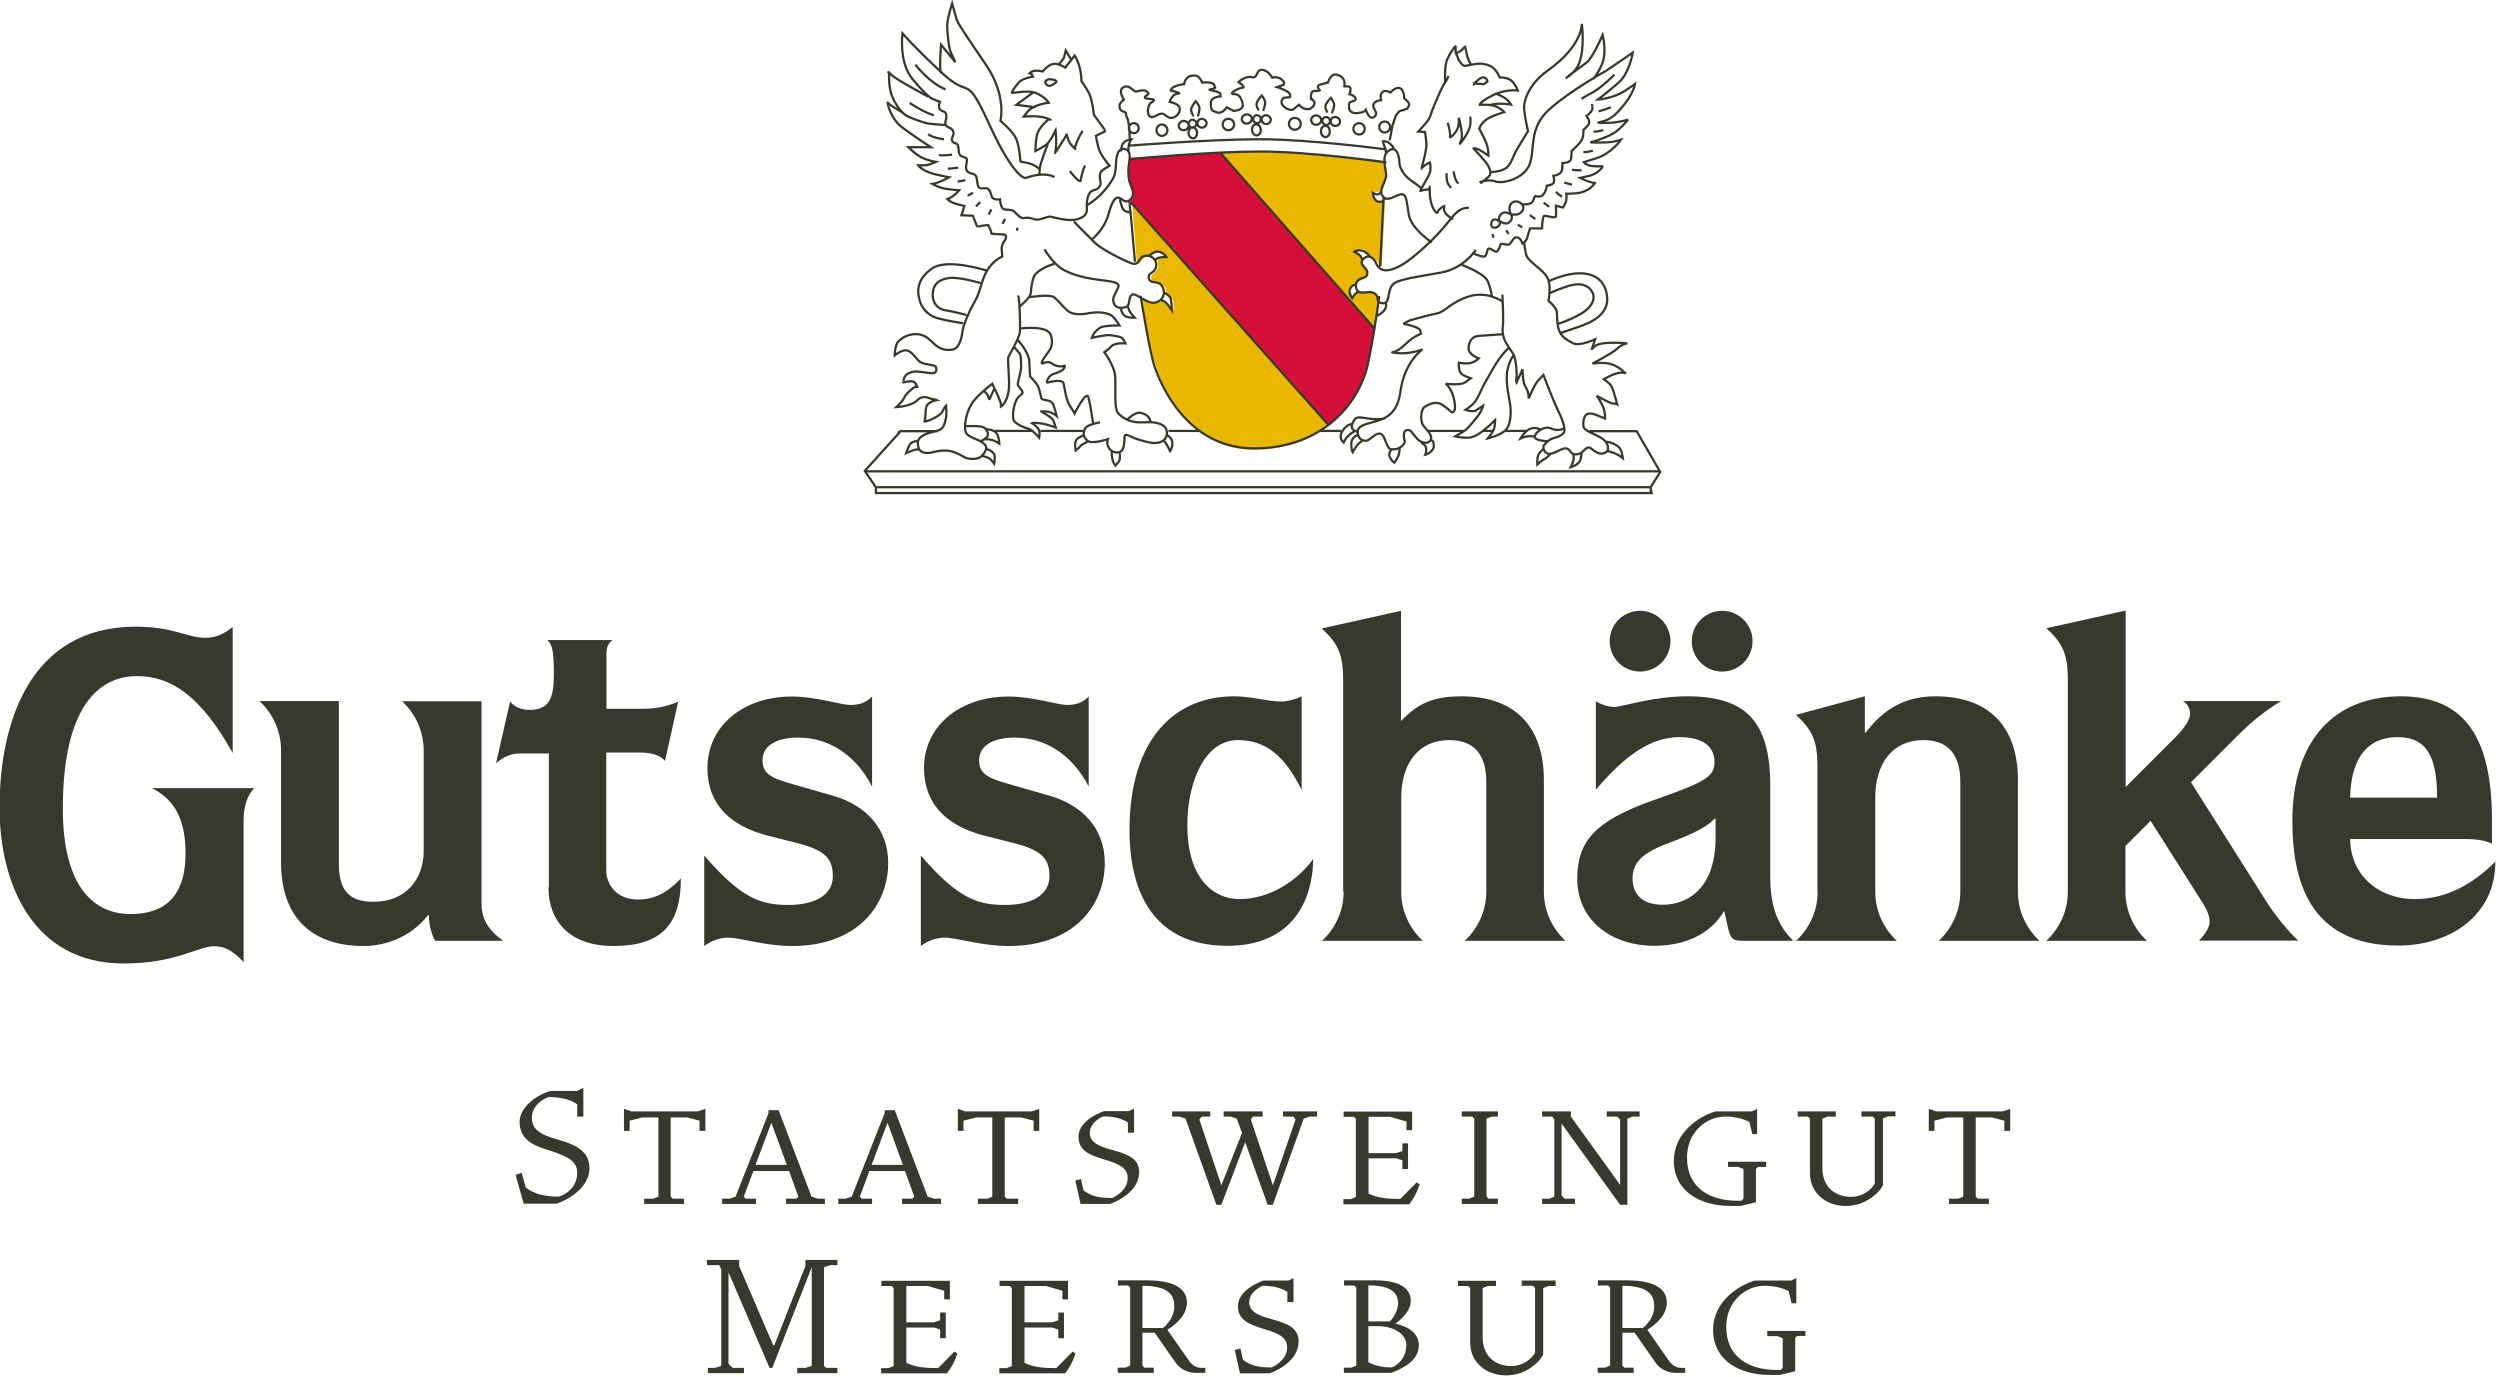 <svg width="512" height="282" viewBox="0 0 512 282" fill="none" xmlns="http://www.w3.org/2000/svg">
<g clip-path="url(#clip0_118_294)">
<path d="M231.417 32.329C231.417 32.329 248.65 31.354 249.579 31.261C250.508 31.168 250.137 31.261 250.137 31.261L281.723 66.656C281.723 66.656 280.748 72.974 279.215 77.572C278.332 80.313 276.939 82.961 272.015 87.095C271.875 87.188 231.463 41.248 231.463 41.248C231.463 41.248 232.532 40.087 232.067 39.158C231.603 38.229 231.231 36.185 231.138 35.581C230.999 35.023 231.417 32.283 231.417 32.283" fill="#D60F39"/>
<path d="M231.881 41.712L272.154 87.141C272.154 87.141 266.626 92.019 257.15 92.111C247.674 92.204 242.193 86.119 238.616 79.57C235.04 73.02 233.971 61.082 233.971 61.082C233.971 61.082 235.504 62.104 236.201 62.104C236.898 62.104 238.012 61.64 238.012 61.64L239.313 62.429L240.335 63.498V61.64L238.848 60.153C238.848 60.153 238.848 58.76 238.245 58.388C237.687 58.063 235.829 57.691 235.829 57.691L235.736 56.53C235.736 56.53 237.408 55.183 237.223 54.347C237.037 53.511 236.99 53.372 236.99 53.372C236.99 53.372 237.455 52.861 238.105 52.814C238.709 52.768 239.359 52.768 239.359 52.768C239.359 52.768 238.291 51.606 237.501 51.653C236.758 51.699 235.922 52.35 235.922 52.35L235.086 52.443C235.086 52.443 233.971 52.814 233.692 53.465C233.414 54.115 232.996 54.022 232.996 54.022L232.81 53.65L231.881 41.62V41.712Z" fill="#E9B700"/>
<path d="M249.951 31.261C249.951 31.261 262.214 30.797 266.673 31.261C271.133 31.679 283.256 32.98 283.256 32.98L283.999 34.559C283.999 34.559 283.999 36.603 283.628 37.253C283.256 37.904 283.07 38.554 283.07 39.019C283.07 39.483 282.699 39.344 282.699 39.344C282.699 39.344 282.002 39.39 281.538 39.344C281.12 39.251 281.027 39.065 281.027 39.065C281.027 39.065 281.166 40.226 281.538 40.505C281.909 40.784 282.374 41.434 282.745 41.341C283.117 41.295 283.674 41.109 283.674 41.109L282.978 54.672C282.978 54.672 281.352 52.721 280.98 52.536C280.609 52.35 280.191 51.932 280.191 51.932C280.191 51.932 279.447 50.956 278.89 50.956C278.332 50.956 277.496 51.514 277.496 51.514C277.496 51.514 277.868 51.56 278.193 51.792C278.472 52.025 279.122 52.907 279.122 52.907L278.89 53.697L279.819 54.905C279.819 54.905 280.701 56.298 280.051 56.67C279.401 57.041 277.822 57.924 277.822 57.924L277.032 58.528C277.032 58.528 276.335 59.132 276.567 59.689C276.8 60.246 277.171 61.222 277.171 61.222C277.171 61.222 277.45 60.246 277.868 60.154C278.286 60.107 278.565 59.828 278.565 59.828C278.565 59.828 279.308 59.735 280.005 59.689C280.701 59.642 281.723 59.921 281.863 60.2C282.002 60.479 282.513 60.757 282.513 60.757L281.584 67.4L249.998 31.401L249.951 31.261Z" fill="#E9B700"/>
<path d="M244.469 23.783C244.469 23.783 243.726 22.854 244.004 22.157C244.283 21.414 244.887 20.717 244.887 20.717C244.887 20.717 245.491 21.414 245.63 21.971C245.769 22.575 245.305 23.829 245.305 23.829M233.599 60.572C233.599 60.572 235.504 72.649 236.572 75.436C237.64 78.269 242.843 91.833 256.871 91.833C270.899 91.833 278.61 82.496 280.282 73.95C281.954 65.403 282.465 60.618 282.465 60.618M231.648 32.562C231.648 32.562 247.813 31.029 258.032 31.029C268.251 31.029 283.952 33.259 283.952 33.259M281.304 67.075L249.903 31.261M272.014 86.956L231.509 41.341M231.37 29.821C231.37 29.821 247.86 28.521 258.079 28.521C268.298 28.521 283.998 30.611 283.998 30.611M245.584 88.256H239.313M274.662 88.256H270.109M299.698 88.256H292.266M222.219 88.256H213.115M177.022 96.525H339.971M211.675 88.256H203.778M305.691 88.256H303.6M312.519 88.256H308.06M338.067 101.123V99.73L340.018 96.664L335.187 88.303H325.525M179.299 99.776H338.02L338.252 100.984H179.391V99.823L177.115 96.432L184.547 88.21L184.408 88.303H192.072M271.875 23.04C271.875 23.04 271.178 22.064 271.549 21.367C271.921 20.671 272.571 20.02 272.571 20.02C272.571 20.02 273.129 20.764 273.222 21.367C273.315 21.971 272.757 23.179 272.757 23.179M257.8 22.622C257.8 22.622 257.103 21.646 257.428 20.949C257.754 20.253 258.404 19.556 258.404 19.556C258.404 19.556 258.961 20.253 259.101 20.856C259.194 21.46 258.683 22.715 258.683 22.715M307.688 60.339C307.688 60.339 307.92 64.752 307.827 66.239C307.688 67.725 307.595 68.886 308.617 70.512C309.639 72.184 310.057 72.417 310.289 73.531C310.521 74.646 310.707 76.69 310.568 77.387C310.429 78.084 310.568 78.362 310.568 78.362L311.822 75.622C311.822 75.622 311.822 78.269 312.333 79.059C312.844 79.849 312.983 80.36 313.03 80.871C313.076 81.428 313.076 81.614 313.076 81.614C313.076 81.614 314.191 78.873 314.888 78.084C315.585 77.294 316.096 76.783 316.096 76.783C316.096 76.783 318.093 82.032 318.929 83.751C319.812 85.469 320.834 87.931 320.23 88.674C319.626 89.418 318.557 89.557 317.861 89.836C317.164 90.114 316.142 91.043 316.096 91.461C316.049 91.879 316.328 92.994 317.396 92.948C318.511 92.901 319.905 91.694 320.694 91.833C321.53 91.926 321.577 92.716 322.088 92.901C322.599 93.134 323.435 93.134 324.085 92.53C324.735 91.926 325.2 91.368 325.757 91.787C326.315 92.205 327.151 92.855 327.755 92.901C328.451 92.948 329.38 92.623 329.334 91.694C329.288 90.532 328.126 89.743 327.29 89.325C326.454 88.907 324.596 88.163 324.364 87.559C324.132 86.956 324.271 85.562 324.782 85.005C325.293 84.447 326.454 84.819 326.454 84.819L328.73 85.701C328.73 85.701 328.73 84.354 328.312 83.332C327.894 82.311 327.011 81.056 327.011 81.056C327.011 81.056 329.566 82.543 330.309 82.636C331.053 82.682 331.192 82.775 331.192 82.775C331.192 82.775 330.449 79.895 330.077 79.198C329.752 78.502 328.451 77.665 328.451 77.665C328.451 77.665 330.728 76.318 331.982 76.318C333.189 76.318 332.818 76.411 332.818 76.411C332.818 76.411 331.238 74.6 328.962 74.368C327.337 74.228 326.129 74.46 326.129 74.46C326.129 74.46 330.263 72.324 331.146 71.441C332.121 70.466 333.282 70.326 333.282 70.326C333.282 70.326 328.033 69.769 326.64 70.884C325.943 71.441 325.943 71.627 325.943 71.627L326.686 69.49C326.686 69.49 323.388 71.023 322.134 70.28C320.834 69.537 319.208 68.933 318.975 66.146C318.743 63.359 318.976 64.381 318.743 63.544C318.511 62.755 317.117 61.594 317.117 61.594C317.117 61.594 317.721 58.9 317.025 57.134C316.328 55.369 313.123 53.743 312.612 52.303C312.38 51.653 312.147 49.749 312.147 49.749M317.257 57.552C317.257 57.552 320.648 55.927 323.621 55.973C326.454 55.973 328.916 57.413 329.148 60.99C329.427 65.263 324.039 66.657 322.366 67.261C321.205 67.679 319.579 68.19 319.579 68.19M317.443 60.014C317.443 60.014 320.601 58.574 322.32 58.296C324.039 58.017 325.432 58.528 326.129 59.875C326.826 61.222 325.99 63.034 323.574 64.381C321.159 65.728 319.068 66.332 319.068 66.332M320.323 87.699C320.323 87.699 319.301 88.489 317.628 87.745C316.281 87.141 314.563 88.442 314.33 89.278C314.098 90.114 316.049 90.347 317.025 90.347M328.869 90.486C328.869 90.486 329.566 90.393 330.867 91.09C331.703 91.554 331.842 91.972 332.028 92.344C332.167 92.669 332.353 93.83 332.353 93.83C332.353 93.83 331.61 93.227 330.96 92.948C330.309 92.623 329.659 92.53 329.334 92.39M315.538 87.978C315.538 87.978 314.423 87.327 313.216 87.885C312.24 88.349 311.404 89.789 311.404 89.789C311.404 89.789 312.287 89.371 313.216 89.325C314.098 89.278 314.33 89.51 314.33 89.51M316.188 91.879C316.188 91.879 315.074 92.762 314.934 93.505C314.795 94.248 314.841 95.131 314.841 95.131C314.841 95.131 315.678 94.341 316.374 93.97C317.071 93.598 317.675 92.762 317.675 92.762M322.181 92.762C322.181 92.762 322.366 93.691 322.273 94.063C322.227 94.434 321.855 95.363 321.855 95.363L321.67 95.688C321.67 95.688 323.156 95.27 323.574 94.388C323.899 93.691 323.899 92.576 323.899 92.576M231.37 28.381C231.37 28.381 231.323 24.944 230.812 24.061C230.301 23.179 231.045 23.133 230.069 22.854C229.279 22.622 229.279 21.971 229.279 21.553C229.279 21.135 230.162 20.392 230.162 20.392C230.162 20.392 229.001 18.627 229.93 17.977C230.812 17.373 231.277 17.791 232.531 18.766C232.624 18.813 234.157 18.255 234.714 18.627C236.015 19.463 234.25 19.509 234.482 20.02C234.668 20.485 237.455 19.974 235.829 20.996C234.9 21.553 235.039 23.225 235.272 23.597C235.968 24.619 237.037 23.272 237.873 23.272C238.802 23.272 239.127 24.433 240.195 24.108C241.31 23.736 241.821 22.807 241.542 21.971C241.264 21.182 239.545 20.856 239.545 20.856C239.545 20.856 240.056 19.231 241.217 19.184C242.425 19.138 239.777 18.534 239.777 18.534C239.963 17.465 242.518 17.233 242.518 17.233C242.518 17.233 242.611 15.375 244.701 15.468C245.723 15.468 246.187 16.908 246.187 16.908C246.187 16.908 248.371 16.676 248.649 17.373C248.928 18.069 248.882 18.023 248.882 18.023L247.581 18.395C247.581 18.395 249.811 18.766 249.903 19.184C249.996 19.649 249.996 19.742 249.996 19.742C249.996 19.742 248.092 19.788 247.999 20.949C247.906 22.111 248.185 22.622 248.556 22.761C248.928 22.9 249.392 23.133 249.764 23.086C250.554 22.993 251.251 21.971 251.251 21.971L252.644 22.715C252.644 22.715 254.874 22.622 254.502 21.228C254.13 19.834 253.759 19.277 252.644 19.277C251.529 19.277 253.48 18.023 254.595 17.93C255.059 17.884 253.805 16.815 253.619 16.862C253.434 16.908 255.059 15.468 256.36 15.793C257.661 16.119 257.196 14.26 258.45 14.307C259.705 14.353 260.541 15.886 260.541 15.886C260.541 15.886 261.748 15.561 262.584 16.351C263.281 17.001 262.863 17.373 262.863 17.373L261.563 17.837C261.563 17.837 263.746 18.534 264.117 19.184C264.396 19.788 264.117 19.927 264.117 19.927L262.91 20.02C262.91 20.02 261.888 20.856 262.91 21.785C263.885 22.761 264.814 22.436 264.814 22.436L266.022 21.46C266.022 21.46 267.276 22.947 268.577 22.111C269.273 21.646 269.227 20.903 269.227 20.903L268.577 20.16C268.577 21.089 268.112 18.58 269.18 18.627C270.202 18.673 270.295 18.487 270.295 18.487C270.295 18.487 269.366 17.605 270.388 17.326C271.41 17.047 271.967 16.908 271.967 16.908C271.967 16.908 272.478 14.864 273.918 15.329C275.358 15.793 275.405 16.815 275.358 17.326C275.312 17.837 275.312 17.698 275.312 17.698C275.312 17.698 276.473 17.512 276.566 18.069C276.659 18.627 276.38 19.277 276.38 19.277C276.38 19.277 277.681 19.649 277.634 20.253C277.634 20.949 276.334 20.531 276.287 21.367C276.241 22.25 276.241 22.575 276.891 22.993C277.542 23.411 279.167 22.993 279.353 22.854C279.539 22.715 279.725 22.482 279.725 22.482C279.725 22.482 280.422 24.665 281.397 23.969C282.419 23.272 281.304 22.343 281.258 21.832C281.118 20.578 282.837 20.531 282.837 20.531C282.837 20.531 282.605 19.324 283.023 18.952C283.627 18.255 284.741 18.952 284.741 18.952C284.741 18.952 285.856 17.698 286.739 18.069C287.621 18.487 287.575 20.113 287.575 20.113C287.575 20.113 288.875 21.089 288.55 21.6C288.272 22.111 288.225 22.25 288.225 22.25L286.553 22.807L285.856 23.69L285.206 25.641L284.602 28.753M318.65 39.297L319.858 40.319M316.142 41.48L317.257 42.363M313.309 44.035L314.423 44.871M310.847 46.033C311.543 46.451 311.776 46.544 311.776 46.544M308.478 47.148L308.942 47.937M305.644 47.937L305.876 48.68M311.543 41.806C311.543 41.806 313.587 42.131 313.959 41.155C314.33 40.133 314.423 40.133 314.423 40.133C314.423 40.133 315.492 40.598 316.096 39.808C316.699 39.019 316.792 38.043 316.792 38.043C316.792 38.043 318.093 37.857 318.232 37.346C318.372 36.835 318.139 35.999 318.139 35.999C318.139 35.999 319.765 35.86 319.905 34.745C320.044 33.63 319.997 33.398 319.997 33.398C319.997 33.398 321.623 33.398 321.763 32.516C321.855 31.679 321.855 30.936 321.855 30.936C321.855 30.936 323.713 29.31 324.039 28.474C324.364 27.592 324.271 26.616 324.271 26.616C324.271 26.616 325.618 25.548 325.479 24.898C325.339 24.294 324.921 23.736 324.921 23.736C324.921 23.736 326.222 22.854 326.129 22.064C326.036 21.274 326.082 21.507 326.082 21.507M299.373 54.254C299.373 54.254 304.018 55.927 304.715 57.645C305.412 59.364 305.551 60.804 305.551 60.804M307.688 61.733C307.688 61.733 304.483 59.457 300.674 60.758C296.819 62.058 296.029 63.87 294.264 64.195C292.499 64.52 288.69 65.635 288.69 65.635C288.69 65.635 289.386 65.31 288.411 65.774C287.436 66.239 287.528 66.332 287.528 66.332C287.528 66.332 290.687 66.935 290.826 67.632C291.012 68.329 291.198 68.282 291.198 68.282C291.198 68.282 289.433 68.886 287.947 70.373C286.46 71.859 285.578 72.045 285.578 72.045C285.578 72.045 285.903 72.045 285.206 72.091C284.509 72.138 286.832 72.556 288.736 72.231C290.641 71.906 291.337 71.534 291.337 71.534C291.337 71.534 287.621 74.089 286.832 80.081C286.367 83.518 285.02 85.005 283.069 85.841C281.118 86.677 278.145 86.816 278.053 88.303C278.006 89.789 278.982 90.347 279.864 90.254C280.747 90.161 282.512 87.42 283.487 89.696C284.416 92.019 284.37 92.019 285.531 92.019C286.692 92.019 287.9 90.904 287.668 90.207C287.436 89.51 287.343 88.163 288.179 88.07C289.015 87.978 289.154 88.674 290.269 89.882C291.384 91.09 292.824 90.765 293.056 89.975C293.288 89.232 292.684 88.489 291.523 87.188C290.78 86.305 291.012 83.843 291.709 83.379C292.406 82.914 294.078 81.892 295.611 83.054C297.144 84.215 296.958 84.122 296.958 84.122C296.958 84.122 297.422 84.865 297.84 84.122C298.259 83.379 297.701 80.917 297.144 79.942C296.586 78.966 296.075 78.594 296.075 78.594C296.075 78.594 299.141 78.966 300.07 78.316C300.999 77.665 301.231 77.48 301.231 77.48C301.231 77.48 299.466 76.922 299.095 76.318C298.677 75.668 298.769 74.275 298.769 74.275C298.769 74.275 300.349 74.6 301.278 74.321C302.207 74.042 302.857 73.392 302.857 73.392C302.857 73.392 300.767 72.695 300.767 71.348C300.767 70.001 301.464 68.886 302.811 68.793C304.158 68.701 306.805 68.515 306.805 68.515C306.805 68.515 307.456 68.515 307.781 68.422M283.673 85.701C280.282 86.305 278.192 84.819 277.449 85.887C276.705 86.956 276.752 87.513 277.031 87.885C277.309 88.256 277.913 88.396 277.913 88.396M284.927 92.112C284.927 92.112 284.184 92.855 284.695 93.737C285.206 94.62 285.578 94.759 285.578 94.759C285.578 94.759 286.088 94.109 286.414 93.273C286.646 92.623 286.646 91.879 286.646 91.879M278.099 89.092C278.099 89.092 276.798 89.464 276.752 90.765C276.705 92.065 277.031 92.623 277.031 92.623C277.031 92.623 277.542 91.647 278.053 91.043C278.563 90.439 279.028 90.347 279.028 90.347M276.752 86.863C276.752 86.863 276.148 86.863 275.405 87.652C274.894 88.21 274.569 88.86 274.569 89.325C274.569 90.207 275.173 90.625 275.173 90.625C275.173 90.625 275.544 89.836 275.962 89.418C276.845 88.489 277.402 88.396 277.402 88.396M291.059 90.718C291.059 90.718 291.895 90.997 292.034 91.647C292.22 92.483 291.895 93.134 291.895 93.134C291.895 93.134 292.963 92.901 293.521 91.879C293.799 91.368 293.521 90.439 293.521 90.439L292.963 89.975M308.896 71.348C308.896 71.348 307.363 72.602 305.598 75.808C304.436 77.898 304.111 78.316 303.6 79.384C302.904 80.917 302.439 81.892 301.789 82.636C301.278 83.193 300.117 83.936 300.117 83.936C300.117 83.936 301.557 84.447 302.207 84.076C303.043 83.611 303.74 83.1 303.74 83.1C303.74 83.1 303.554 84.215 302.114 85.887C301.464 86.677 300.767 87.513 300.349 87.885C299.884 88.349 298.026 89.371 298.026 89.371C298.026 89.371 299.884 89.836 301.324 89.557C302.764 89.278 304.669 87.42 305.04 87.141C305.365 86.863 306.202 86.027 306.202 86.027C306.202 86.027 306.202 87.095 305.969 87.838C305.737 88.581 304.715 89.789 304.715 89.789C304.715 89.789 307.595 89.092 308.524 87.885C309.221 87.002 309.685 84.865 309.174 82.218C308.663 79.57 308.292 77.062 308.849 75.25C309.36 73.439 310.011 72.742 310.011 72.742M326.268 16.211C326.268 16.211 328.173 13.935 328.498 11.659C328.823 9.383 328.219 7.154 328.219 7.154C328.219 7.154 326.222 11.799 324.968 12.774C323.853 13.657 321.205 15.561 321.205 15.561M320.648 16.026C320.648 16.026 322.645 14.911 323.388 13.006C324.642 9.801 323.946 4.877 323.946 4.877C323.946 4.877 324.224 9.29 316.978 14.446C313.169 17.14 312.008 20.624 312.147 22.25C312.24 23.876 312.937 26.849 312.937 26.849C312.937 26.849 311.915 28.567 310.521 30.843C309.918 31.912 309.592 33.352 308.663 34.234C307.642 35.21 305.319 35.256 305.319 35.256M297.562 44.918C297.562 44.918 295.75 43.896 295.75 42.967V42.224C295.75 42.224 294.635 42.735 294.45 43.431C294.31 44.128 292.917 42.502 292.824 39.623C292.731 37.068 292.824 38.786 292.824 38.786C292.824 38.786 291.523 38.786 290.966 39.111C290.408 39.437 292.824 35.999 292.917 35.07C293.056 33.863 292.824 33.259 292.824 33.259C292.824 33.259 292.406 33.444 291.755 33.909C291.059 34.467 291.105 34.513 291.105 34.513C291.105 34.513 292.266 30.657 292.127 29.264C292.034 28.242 291.848 27.034 291.848 27.034L290.455 26.942C290.455 26.942 292.731 24.619 292.87 23.876C293.056 23.133 295.053 18.209 295.797 17.14C296.54 16.072 296.633 15.561 296.633 15.561M295.982 16.908C295.982 16.908 295.75 13.517 296.401 12.124C297.051 10.684 297.794 9.801 298.026 9.522C298.259 9.244 297.933 10.498 298.259 11.102C298.584 11.706 298.677 12.17 298.677 12.17C298.677 12.17 299.327 13.285 299.791 13.471C300.302 13.61 302.393 12.82 303.833 13.099C304.994 13.331 305.644 13.564 306.387 14.539C306.852 15.143 307.131 15.84 307.131 15.84C307.131 15.84 308.71 15.84 309.5 16.49C310.475 17.373 310.847 18.534 310.847 18.534C310.847 18.534 308.431 18.162 305.737 19.509C303.043 20.856 303.043 21.46 303.043 21.46C303.043 21.46 305.319 21.321 306.434 21.832C307.595 22.343 308.06 22.947 308.06 22.947C308.06 22.947 305.133 23.829 304.158 24.665C303.182 25.502 302.95 26.338 302.95 26.338C302.95 26.338 303.786 27.87 304.344 29.171C304.901 30.518 304.808 31.865 304.808 31.865C304.808 31.865 303.043 30.565 302.3 30.425C301.557 30.286 301.789 30.425 301.789 30.425C301.789 30.425 304.39 33.119 304.808 34.002C305.226 34.885 305.551 35.674 304.715 36.325C303.879 36.975 303.182 37.579 303.182 37.579M298.166 10.963C298.166 10.963 299.141 10.544 299.513 10.08C299.884 9.615 300.07 9.569 300.07 9.569C300.07 9.569 300.581 12.635 301.278 13.146M306.202 19.091C306.202 19.091 307.595 19.649 308.245 20.113C309.035 20.671 309.453 21.414 309.453 21.414C309.453 21.414 307.177 20.996 305.273 21.46M293.242 49.656C293.242 49.656 289.061 46.869 288.55 44.082C288.039 41.341 288.132 39.576 286.878 39.808C285.624 40.041 284.23 41.388 283.255 40.273C282.047 38.926 284.138 37.114 283.859 35.535C283.348 32.469 283.301 31.54 284.648 30.704C285.996 29.868 286.599 32.051 286.599 33.305C286.599 34.559 287.761 36.092 288.922 36.928C290.037 37.672 291.105 38.554 291.105 38.554M285.438 30.611C285.438 30.611 285.624 30.332 284.695 29.45C283.766 28.614 283.023 29.032 283.069 29.032C283.255 29.032 283.394 29.543 283.58 30.1C283.859 30.843 283.859 31.354 283.859 31.354M282.79 39.483C282.79 39.483 282.094 40.041 281.629 39.715L281.165 39.483C281.165 39.483 281.258 40.598 281.769 41.016C282.28 41.434 282.326 41.341 282.976 41.295C283.58 40.969 283.58 40.459 283.58 40.459M280.561 52.629C280.561 52.629 279.818 51.142 278.192 51.282C277.542 51.328 277.356 51.56 277.356 51.56C277.356 51.56 278.424 52.025 278.749 52.629C279.028 53.233 279.214 53.372 279.214 53.372M277.82 58.342C277.82 58.342 277.124 58.063 276.566 59.039C276.009 59.921 276.938 61.083 276.938 61.083C276.938 61.083 277.542 59.828 278.285 59.828M281.676 64.799C281.676 64.799 282.651 64.474 283.301 63.777C283.952 63.08 283.859 62.615 283.859 62.615V62.058M296.493 25.13C296.493 25.13 297.144 27.267 296.958 27.963C296.772 28.66 298.491 26.942 298.677 25.827C298.816 24.712 298.769 24.108 298.769 24.108C298.769 24.108 299.652 27.406 299.327 28.474C299.002 29.496 298.909 29.543 298.909 29.543C298.909 29.543 300.999 27.22 301.138 25.316C301.231 24.108 301.046 23.922 301.046 23.922M296.261 35.442C296.261 35.442 296.168 36.696 296.493 37.486C296.726 38.043 297.19 38.461 297.19 38.461M297.701 35.07C297.701 35.07 297.887 37.021 298.723 37.579M330.635 15.282C330.635 15.282 328.126 17.837 326.222 18.905C324.271 19.927 323.899 20.253 323.899 20.253M329.891 21.971C329.891 21.971 328.637 22.482 327.383 22.807M328.359 26.663C328.359 26.663 327.29 26.942 326.361 26.988M326.222 30.843C326.222 30.843 325.153 31.169 324.271 31.169M323.899 34.885C323.899 34.885 322.366 34.885 321.948 34.745M321.948 37.811L320.369 37.393M230.673 86.073C230.673 86.073 232.392 84.354 233.506 84.54C234.621 84.726 235.364 85.376 235.504 85.934C235.643 86.491 235.69 86.677 235.69 86.677M239.034 89.139C239.034 89.139 240.102 89.65 240.102 90.718C240.102 91.787 239.638 92.39 239.638 92.39C239.638 92.39 238.895 90.811 238.57 90.532C238.244 90.254 238.291 90.347 238.291 90.347M221.94 89.185C221.94 89.185 220.686 89.557 220.407 90.161C219.943 91.09 220.314 91.787 220.314 92.344C220.314 92.39 221.476 91.136 221.476 91.136L222.73 90.439M227.654 92.53C227.654 92.53 227.7 93.784 227.932 94.434C228.165 95.085 228.443 95.363 228.443 95.363C228.443 95.363 229.326 94.434 229.326 94.063C229.326 93.691 229.372 92.855 229.372 92.855M213.904 51.049C213.904 51.049 215.623 54.022 217.76 55.23C219.896 56.438 222.823 57.041 225.145 57.32C227.468 57.599 228.768 57.785 229.047 58.342C229.326 58.9 227.839 60.572 227.979 61.547C228.072 62.105 228.304 62.848 229.094 62.987C230.255 63.173 230.952 62.801 231.137 62.337C231.277 61.872 231.277 60.246 232.159 60.293C233.042 60.339 234.761 62.012 236.247 62.012C237.408 62.012 238.848 60.85 238.198 58.992C237.733 57.645 236.479 57.924 235.875 57.692C235.272 57.506 235.179 56.716 235.318 56.345C235.457 55.973 236.758 55.648 236.804 54.347C236.851 53.047 235.643 52.164 234.435 52.396C233.135 52.675 233.413 54.487 231.741 53.929C230.069 53.372 225.331 50.864 224.263 49.749C223.148 48.634 219.943 45.382 219.943 45.382M235.411 52.303C235.411 52.303 236.479 51.328 237.362 51.56C238.291 51.746 238.895 52.629 238.895 52.629C238.895 52.629 237.919 52.629 237.362 52.768C236.804 52.954 236.479 53.279 236.479 53.279M238.43 59.921C238.43 59.921 239.499 60.479 239.731 61.083C239.917 61.687 240.009 63.544 240.009 63.544C240.009 63.544 239.127 62.244 238.662 61.872C238.198 61.547 237.687 61.408 237.687 61.408M229.512 63.08C229.512 63.08 229.744 64.427 230.534 64.799C231.323 65.124 232.392 65.077 232.392 65.077C232.392 65.077 231.463 64.009 231.323 63.73C231.184 63.452 230.905 62.569 230.905 62.569M229.372 40.83C229.372 40.83 229.605 42.41 230.115 42.967C230.626 43.478 231.509 43.478 231.509 43.478C231.509 43.478 231.277 41.388 231.37 41.295M229.605 31.029C229.605 31.029 229.512 30.1 230.023 29.357C230.487 28.66 231.695 28.521 231.695 28.521C230.859 29.729 231.137 31.215 231.137 31.215M193.327 28.521C193.327 28.521 191.283 28.335 190.075 27.499M194.999 31.679C194.999 31.679 193.187 31.912 192.305 31.772M196.253 34.327C196.253 34.327 194.534 34.606 194.116 34.513M197.693 36.882C197.693 36.882 196.392 37.207 196.114 37.161M199.272 39.483C199.272 39.483 198.343 40.041 198.157 40.041M200.759 41.388L199.876 42.27M203.035 42.874L202.477 43.942M205.822 44.825L205.311 45.847M208.423 46.636L208.237 47.24M302.997 37.346C302.997 37.346 304.808 36.603 306.294 37.161C307.781 37.718 312.101 36.603 313.262 33.677C314.423 30.704 312.983 26.291 317.257 22.436C321.53 18.58 329.009 14.446 329.009 14.446L334.397 10.777C334.397 10.777 333.7 14.911 331.61 16.815C330.124 18.162 327.244 20.392 327.244 20.392C327.244 20.392 330.124 20.253 332.678 18.673C333.933 17.884 334.862 17.187 334.862 17.187C334.862 17.187 334.49 19.416 331.982 22.203C331.053 23.225 329.938 24.573 327.708 24.991C326.268 25.269 329.52 25.176 329.938 25.13C330.635 25.13 331.982 24.851 332.493 24.758C333.004 24.665 333.422 24.48 333.422 24.48C333.422 24.48 332.028 26.384 330.263 27.406C328.777 28.288 325.711 29.171 325.711 29.171C325.711 29.171 328.451 29.264 330.077 29.078C330.588 29.032 331.982 28.614 331.982 28.614C331.982 28.614 329.984 31.494 326.872 32.423C325.2 32.934 324.364 33.212 324.364 33.212C324.364 33.212 324.828 33.863 326.082 34.002C327.197 34.141 328.266 34.002 328.266 34.048C328.266 34.141 327.244 35.721 325.153 36.092C323.76 36.371 323.574 36.417 323.574 36.417C323.574 36.417 324.55 36.882 325.107 37.114C325.664 37.3 326.64 37.486 326.64 37.486C326.64 37.486 325.571 39.344 322.831 39.576C321.252 39.715 320.787 39.669 320.787 39.669C320.787 39.669 320.88 40.877 320.694 41.341C320.508 41.806 320.09 42.502 320.09 42.502L318.65 42.131C318.65 42.131 318.743 43.989 318.65 44.36C318.557 44.732 316.932 44.267 316.374 44.175C315.817 44.082 315.817 46.776 315.817 46.776H313.355C313.355 46.776 312.937 48.03 312.705 48.866C312.519 49.424 311.822 49.888 311.822 49.888C311.822 49.888 311.451 48.866 310.94 48.68C310.429 48.495 310.15 48.68 309.871 49.052C309.592 49.424 309.221 50.167 308.849 50.12C308.431 50.027 307.363 49.934 307.363 49.934C307.363 49.934 306.852 51.653 306.387 51.56C305.923 51.467 305.273 50.817 304.854 50.91C304.483 51.003 304.576 52.443 303.972 52.536C303.368 52.629 301.696 51.885 301.696 51.885L302.253 51.189C302.253 51.189 299.745 55.044 295.053 55.834C290.408 56.67 287.25 57.088 285.763 57.878C283.859 58.9 284.881 62.105 283.348 62.105C281.397 62.105 282.837 60.479 281.118 59.921C280.143 59.643 280.282 59.921 279.26 59.921C278.238 59.921 277.82 59.689 277.681 58.667C277.588 57.831 278.145 57.181 278.889 56.995C279.864 56.763 280.003 56.484 280.003 55.694C280.003 54.905 278.238 54.208 279.121 53.14C280.003 52.071 281.025 52.675 281.397 53.186C281.769 53.697 282.047 54.765 282.976 55.183C283.905 55.648 285.531 55.23 287.389 54.069C289.247 52.907 292.22 50.399 295.007 47.333C297.794 44.267 298.259 42.595 300.813 42.549M187.706 79.106C186.916 79.384 185.43 80.778 185.198 81.428C184.966 82.078 183.572 83.379 183.572 83.379C183.572 83.379 186.591 83.24 187.845 81.985C189.1 80.731 190.214 81.614 190.865 81.707C191.515 81.8 191.84 81.939 191.84 81.939C191.84 81.939 189.982 82.264 189.703 83.332C189.471 84.215 189.611 85.701 189.332 86.212C189.053 86.723 192.537 85.33 193.001 84.308C193.466 83.286 193.745 83.054 193.745 83.054C193.745 83.054 193.977 84.865 193.652 85.98C193.373 87.095 193.187 87.978 191.654 88.303C189.843 88.721 188.031 89.325 187.985 90.579C187.938 91.972 188.449 93.273 191.236 92.576C194.488 91.74 196.021 92.808 197.647 93.691C198.668 94.202 200.387 93.97 200.805 93.598C201.223 93.227 202.663 91.926 201.548 90.904C200.434 89.882 198.25 89.65 197.786 88.489C197.321 87.327 197.925 83.936 199.412 82.125C200.898 80.313 203.221 78.594 203.221 78.594C203.221 78.594 204.986 82.125 204.986 82.775V83.286C204.986 83.286 206.751 82.218 206.658 78.362C206.565 74.553 206.286 73.671 206.565 73.02C206.844 72.37 208.841 69.165 208.888 67.818C208.98 66.517 208.795 61.965 208.655 61.222C208.516 60.479 208.562 60.711 208.562 60.711M201.92 55.369C201.92 55.369 193.93 52.814 190.865 54.998C187.799 57.181 187.799 59.55 188.31 61.408C188.821 63.219 190.075 64.659 192.165 65.217C194.302 65.774 197.228 66.192 197.228 66.192M200.805 57.971C200.805 57.971 196.346 56.623 194.302 56.949C192.305 57.274 191.236 58.11 191.051 59.875C190.818 61.64 191.747 63.359 193.884 63.591C195.045 63.73 197.925 64.52 197.925 64.52M208.377 69.537C208.377 69.537 210.699 72.138 210.792 73.903C210.839 75.715 210.978 77.108 210.978 77.108C210.978 77.108 212.371 78.502 212.65 79.245C212.929 79.988 213.254 81.475 213.254 81.475C213.254 81.475 213.161 81.753 213.858 81.892C214.555 82.032 215.298 82.032 215.669 82.775C215.995 83.518 216.413 85.191 216.413 85.191C216.413 85.191 215.484 84.354 214.229 84.261C212.929 84.215 213.207 84.261 213.207 84.261C213.207 84.261 215.298 85.376 215.623 85.98C215.948 86.584 216.227 87.559 216.227 87.559C216.227 87.559 214.322 86.816 212.882 86.677C211.442 86.538 211.303 86.63 211.303 86.63C211.303 86.63 212.697 87.513 212.836 88.21C212.975 88.907 212.836 89.65 212.836 89.65C212.836 89.65 211.396 87.978 210.606 87.792C209.863 87.606 207.773 86.816 207.541 85.887C207.262 84.912 207.726 82.171 208.562 81.335C209.399 80.499 209.491 80.638 209.399 80.267C209.306 79.849 208.423 79.059 208.423 78.687C208.423 78.316 209.213 75.761 209.12 74.971C209.073 74.135 209.213 72.835 208.702 72.231C208.191 71.673 207.587 70.93 207.587 70.93M201.548 80.127C201.548 80.127 202.245 80.592 202.384 81.196C202.524 81.846 202.663 81.753 202.663 81.753L203.685 79.477M188.031 90.3C188.031 90.3 186.684 90.3 186.266 91.136C185.848 91.926 185.569 92.808 185.569 92.808C185.569 92.808 187.149 92.065 187.66 92.065C188.171 92.065 188.356 91.972 188.356 91.972M202.106 91.972C202.106 91.972 203.174 92.251 203.592 93.041C203.917 93.644 203.592 94.945 203.592 94.945C203.592 94.945 203.221 94.295 202.524 93.83C202.106 93.552 201.084 93.366 201.084 93.366M197.647 87.281C197.647 87.281 200.898 87.095 201.595 87.606C202.292 88.117 202.477 89.092 202.199 89.418C201.92 89.743 201.084 90.486 200.526 90.254M202.013 87.931C202.013 87.931 203.128 87.885 203.871 88.489C204.614 89.092 204.661 90.858 204.661 90.858C204.661 90.858 203.871 90.3 203.221 90.114C202.338 89.882 201.641 89.975 201.641 89.975M208.841 62.755C208.841 62.755 211.024 61.036 211.117 59.968C211.164 58.946 211.442 57.367 211.721 56.67C212.093 55.741 213.951 54.719 214.88 54.394C215.809 54.069 216.273 53.836 216.273 53.836M210.653 60.897C210.653 60.897 214.926 60.154 215.902 60.897C216.831 61.64 217.62 62.755 218.642 63.637C219.664 64.52 221.429 64.474 223.241 64.102C225.052 63.777 227.189 64.102 227.886 64.799C228.583 65.496 229.279 66.657 229.279 66.657C229.279 66.657 226.074 66.61 225.285 67.121C224.495 67.679 224.03 68.236 223.891 68.561C223.752 68.84 223.612 69.212 223.612 69.212C223.612 69.212 226.585 68.468 227.468 68.654C228.304 68.793 229.744 68.933 230.023 69.444C230.301 69.908 230.487 70.326 230.487 70.326C230.487 70.326 228.35 70.141 227.654 70.884C226.957 71.627 226.167 72.138 226.167 72.138C226.167 72.138 228.257 74.879 228.397 77.155C228.536 79.431 228.118 83.658 229.001 84.633C229.465 85.144 230.115 85.655 230.998 86.027C231.881 86.398 232.995 86.584 234.343 86.491C237.083 86.305 238.291 87.002 238.709 87.652C239.127 88.303 239.22 89.743 237.966 90.393C236.758 90.997 235.504 90.718 233.46 90.114C231.416 89.51 230.58 88.674 230.348 89.232C230.162 89.789 230.58 92.669 228.861 92.669C227.143 92.669 226.725 91.09 226.771 90.672C226.818 90.254 226.91 89.928 226.91 89.928C226.91 89.928 223.566 91.09 222.637 90.207C221.708 89.325 221.801 88.396 222.312 87.652C222.776 86.909 225.285 86.491 225.285 86.491M209.073 67.261C209.073 67.261 214.508 66.564 215.205 68.608C215.902 70.651 214.926 71.813 214.555 72.277C214.229 72.742 213.347 73.857 213.347 74.321C213.347 74.786 214.369 73.717 215.298 74.368C216.18 75.064 217.388 75.157 217.899 74.925C218.41 74.693 217.806 75.575 217.806 75.575C217.806 75.575 217.574 76.04 215.716 76.597C214.787 76.876 214.136 78.362 214.508 78.362C214.555 78.362 217.667 77.433 217.853 78.594C218.038 79.756 218.41 82.078 219.107 83.1C219.803 84.122 220.082 84.68 220.082 84.68C220.082 84.68 222.498 79.802 222.916 81.382C223.334 82.961 223.891 86.863 223.891 86.863M231.509 43.106C231.509 43.106 232.392 53.093 232.438 53.604M223.752 48.913C223.752 48.913 226.167 46.962 226.957 44.035C227.561 41.852 228.211 40.459 228.908 40.459C229.605 40.459 230.162 41.341 230.719 41.248C231.277 41.202 232.531 40.412 231.834 38.601C231.23 37.021 231.137 36.975 231.091 35.163C231.045 33.537 231.741 31.819 231.091 30.983C230.394 30.193 229.279 30.286 228.861 31.54C228.443 32.748 228.629 34.467 228.304 35.674C227.979 36.882 226.492 38.786 225.378 39.901C224.263 41.016 222.498 42.131 222.498 42.131M282.651 54.58L283.348 40.551M226.307 26.663L224.03 23.504C224.03 23.504 223.705 20.392 223.009 19.045C222.312 17.744 221.476 16.629 221.476 16.629C221.476 16.629 221.569 13.703 220.082 11.38L218.178 13.842C218.178 13.842 216.691 12.867 215.669 13.099C214.647 13.285 213.533 14.632 213.533 14.632C213.533 14.632 211.814 14.168 211.071 14.818C211.117 14.818 211.535 15.7 211.535 15.7C211.535 15.7 209.631 16.026 208.934 16.629C208.237 17.233 207.308 18.627 207.215 18.952C207.122 19.277 210.42 18.255 212.371 19.138C214.276 20.067 214.787 21.042 214.787 21.042C214.787 21.042 211.768 21.321 210.467 22.854C210.049 23.318 209.677 23.876 209.677 23.876C209.677 23.876 212.789 23.597 214.322 24.201C215.855 24.805 214.833 24.387 214.833 24.387C214.833 24.387 212.604 26.105 212.325 27.824C212.046 29.543 212.046 30.936 212.046 30.936C212.046 30.936 214.183 29.914 214.787 29.125C215.391 28.335 216.18 26.709 216.18 26.709C216.18 26.709 216.505 29.45 216.087 31.308C216.087 31.401 218.317 27.824 218.317 27.824L218.456 27.406C218.456 27.406 218.689 29.032 219.618 29.914C220.5 30.797 220.129 30.425 220.129 30.425C220.129 30.425 220.222 29.589 220.965 28.149C221.569 26.942 221.754 26.802 221.754 26.802M211.582 18.952L208.144 21.46L212.093 21.971M216.738 13.285C216.738 13.285 217.62 12.309 217.853 11.892C217.992 11.566 218.271 10.359 218.271 10.359L219.478 12.356M214.601 29.45C214.601 29.45 212.929 33.723 212.929 34.559C212.929 35.395 212.836 35.86 212.836 35.86M215.948 36.278C215.948 36.278 214.229 34.977 210.002 36.464C210.002 36.464 207.68 36.557 202.663 25.594C197.647 14.586 198.947 20.531 193.001 15.004C187.056 9.476 184.826 6.828 184.826 6.828C184.826 6.828 184.037 12.681 186.824 16.119C189.657 19.556 190.772 20.16 190.772 20.16L192.491 20.856C192.491 20.856 192.072 21.739 192.491 22.389C192.909 22.993 193.605 22.575 193.791 23.504C193.977 24.433 193.28 25.13 193.791 25.734C194.302 26.338 194.813 26.059 195.185 26.849C195.603 27.638 194.674 28.242 194.999 28.846C195.324 29.45 195.789 29.171 196.114 29.636C196.439 30.146 196.207 31.354 196.625 31.772C197.043 32.19 197.554 32.097 197.925 32.469C198.297 32.841 197.507 34.281 198.018 34.977C198.529 35.674 199.412 35.395 199.83 35.999C200.248 36.603 200.015 37.997 200.526 38.415C201.037 38.833 202.059 38.229 202.524 38.833C203.035 39.437 202.942 40.366 203.406 40.644C203.917 40.969 204.8 40.83 204.8 40.83C204.8 40.83 204.893 42.317 205.404 42.735C205.915 43.153 207.122 42.735 207.726 43.339C208.33 43.942 209.12 44.871 209.863 44.639C210.56 44.453 211.257 44.732 212.093 44.964C212.882 45.15 214.601 44.267 215.112 44.36C215.623 44.453 218.735 45.382 220.361 44.964C221.987 44.546 222.683 43.942 222.59 42.642C222.498 41.341 222.73 39.297 223.845 39.019C224.959 38.74 225.563 38.09 225.378 37.161C225.052 35.674 225.331 35.117 226.028 34.699C226.725 34.281 227.236 33.909 227.236 33.909C227.236 33.909 225.424 31.912 225.006 30.379C224.588 28.846 224.449 27.824 224.449 27.824L226.492 26.802M212.836 34.559C212.836 34.559 211.768 33.677 210.699 33.444C209.631 33.212 208.98 33.073 208.98 33.073C208.98 33.073 208.795 29.821 208.051 28.288C207.308 26.756 204.893 24.758 204.893 24.758C204.893 24.758 206.24 19.556 201.874 13.192C197.554 6.828 196.16 4.831 195.881 3.856C195.603 2.88 194.999 0.697 194.999 0.697C194.999 0.697 193.977 3.856 193.977 5.249C193.977 6.132 194.256 9.848 194.767 10.823C195.278 11.799 195.649 12.728 195.649 12.728L192.723 9.151C192.723 9.151 192.305 14.307 192.723 14.957M219.107 35.024C219.107 35.024 220.129 36.417 220.872 36.975C221.615 37.579 221.243 37.254 221.243 37.254C221.243 37.254 221.522 35.813 221.801 34.931C222.08 34.048 222.219 33.909 222.219 33.909M187.474 13.239C187.474 13.239 190.261 16.955 193.652 18.302M186.313 21.089C186.313 21.089 189.193 23.04 191.236 23.597M190.075 19.788C190.075 19.788 183.34 16.211 182.457 15.236C181.575 14.26 182.086 15.097 182.086 15.097C182.086 15.097 181.9 17.977 182.829 20.02C183.758 22.064 184.873 23.225 185.662 23.69C186.452 24.154 189.193 25.176 190.214 25.316C191.236 25.455 193.605 25.594 193.605 25.594M185.058 23.179C185.058 23.179 182.178 21.553 181.853 21.042C181.575 20.531 182.225 24.201 184.78 26.105C187.334 28.01 190.632 30.146 190.632 30.146H186.034C186.034 30.146 187.845 32.005 189.332 32.516C190.865 33.073 191.654 33.166 191.654 33.166C191.654 33.166 190.122 33.909 189.193 33.863C188.774 33.863 188.031 33.863 188.031 33.863C188.031 33.863 188.914 35.07 191.469 35.674C194.023 36.278 194.349 36.325 194.349 36.325C194.349 36.325 192.444 37.439 190.958 37.672C191.887 38.182 192.862 38.554 193.838 38.694C195.092 38.879 196.439 38.972 196.439 38.972C196.439 38.972 195.324 40.319 194.023 40.784C194.859 41.527 195.37 41.62 196.021 41.806C196.625 41.992 197.507 42.177 197.507 42.177L196.903 44.082L199.226 44.175C199.226 44.175 200.201 46.636 200.201 46.59C200.155 46.265 202.384 46.079 202.384 46.079C202.384 46.079 203.128 47.473 202.988 47.751C202.849 48.03 205.682 47.891 205.915 48.123C206.147 48.355 206.054 49.005 205.682 49.377C205.311 49.749 205.125 50.771 205.125 50.771L205.264 52.536C205.264 52.536 203.221 53.372 201.966 55.741C200.852 57.878 200.852 59.643 199.597 61.826C198.343 64.009 197.321 66.564 197.182 67.539C197.043 68.515 196.671 71.302 195.138 71.581C193.605 71.859 192.491 71.441 191.469 70.559C190.447 69.676 189.564 68.422 187.52 68.422C185.476 68.422 184.037 69.769 183.758 70.233C183.2 71.302 183.247 72.788 183.247 72.788C183.247 72.788 184.966 71.255 186.127 71.906C187.288 72.556 187.753 73.81 188.635 74.228C189.518 74.693 191.515 74.739 191.654 75.111C191.794 75.482 191.933 76.272 191.143 76.411C190.354 76.551 187.985 75.9 187.009 76.133C186.08 76.365 185.337 76.644 185.058 77.805C184.78 78.966 184.919 78.362 184.919 78.362C184.919 78.362 186.498 77.851 187.195 78.223C187.66 78.502 187.938 79.477 187.938 79.477M243.4 27.267C243.4 26.616 243.726 26.105 244.19 26.059C244.701 26.059 245.119 26.523 245.165 27.127C245.165 27.778 244.84 28.288 244.376 28.335C243.865 28.335 243.447 27.87 243.4 27.267ZM245.212 25.316C245.212 24.805 245.584 24.34 246.094 24.34C246.605 24.34 247.07 24.712 247.116 25.176C247.116 25.687 246.745 26.105 246.234 26.152C245.723 26.152 245.258 25.827 245.212 25.316ZM241.403 25.78C241.403 25.269 241.775 24.805 242.378 24.758C242.936 24.758 243.447 25.13 243.447 25.641C243.447 26.152 243.075 26.616 242.471 26.663C241.914 26.663 241.403 26.291 241.403 25.78ZM236.851 26.663C236.851 26.012 237.362 25.502 237.966 25.502C238.57 25.502 239.08 26.012 239.08 26.663C239.08 27.313 238.57 27.824 237.966 27.824C237.362 27.824 236.851 27.313 236.851 26.663ZM250.414 25.502C250.414 24.851 250.925 24.34 251.576 24.34C252.226 24.34 252.737 24.851 252.737 25.502C252.737 26.152 252.226 26.663 251.576 26.663C250.925 26.663 250.414 26.152 250.414 25.502ZM263.978 25.362C263.978 24.665 264.489 24.154 265.186 24.154C265.882 24.154 266.393 24.712 266.393 25.362C266.393 26.012 265.882 26.57 265.186 26.57C264.489 26.57 263.978 26.012 263.978 25.362ZM277.17 26.384C277.17 25.734 277.681 25.223 278.331 25.223C278.982 25.223 279.492 25.734 279.492 26.384C279.492 27.034 278.982 27.545 278.331 27.545C277.681 27.545 277.17 27.034 277.17 26.384ZM231.184 26.245C231.184 25.687 231.648 25.223 232.206 25.223C232.763 25.223 233.228 25.687 233.228 26.245C233.228 26.802 232.763 27.267 232.206 27.267C231.648 27.267 231.184 26.802 231.184 26.245ZM282.465 26.012C282.465 25.409 282.93 24.898 283.58 24.898C284.23 24.898 284.695 25.409 284.695 26.012C284.695 26.616 284.184 27.127 283.58 27.127C282.976 27.127 282.465 26.616 282.465 26.012ZM270.806 24.758C270.806 24.294 271.178 23.969 271.596 23.969C272.014 23.969 272.386 24.34 272.386 24.805C272.386 25.269 272.014 25.594 271.596 25.594C271.178 25.594 270.806 25.223 270.806 24.758ZM270.528 26.895C270.528 26.245 270.946 25.734 271.457 25.78C271.967 25.78 272.339 26.291 272.339 26.942C272.339 27.592 271.921 28.103 271.41 28.056C270.899 28.01 270.528 27.545 270.528 26.895ZM272.525 24.851C272.525 24.34 272.943 23.922 273.5 23.969C274.058 24.015 274.429 24.387 274.429 24.898C274.429 25.409 274.011 25.827 273.454 25.78C272.943 25.78 272.525 25.362 272.525 24.851ZM268.53 24.573C268.53 24.061 268.995 23.643 269.552 23.643C270.109 23.643 270.574 24.108 270.574 24.619C270.574 25.13 270.109 25.548 269.552 25.548C268.995 25.548 268.53 25.13 268.53 24.573ZM256.639 24.433C256.639 23.969 256.964 23.597 257.428 23.597C257.893 23.597 258.218 23.969 258.218 24.387C258.218 24.851 257.893 25.223 257.428 25.223C257.01 25.223 256.639 24.851 256.639 24.433ZM256.407 26.616C256.407 25.966 256.778 25.455 257.289 25.455C257.8 25.455 258.172 25.966 258.218 26.57C258.265 27.174 257.847 27.731 257.336 27.731C256.825 27.731 256.453 27.22 256.407 26.616ZM258.357 24.526C258.357 24.015 258.776 23.597 259.286 23.597C259.797 23.597 260.215 24.015 260.262 24.48C260.262 24.991 259.844 25.409 259.333 25.409C258.822 25.409 258.404 24.991 258.357 24.48V24.526ZM254.316 24.387C254.316 23.876 254.781 23.458 255.338 23.411C255.896 23.411 256.36 23.829 256.36 24.34C256.36 24.851 255.896 25.316 255.338 25.316C254.781 25.316 254.316 24.898 254.316 24.387ZM243.447 25.409C243.447 24.944 243.726 24.573 244.19 24.526C244.608 24.526 245.026 24.851 245.026 25.269C245.026 25.734 244.701 26.105 244.283 26.152C243.865 26.152 243.447 25.827 243.447 25.409ZM311.961 42.502C312.054 41.852 310.8 40.784 309.732 41.48C308.896 42.038 309.128 43.246 309.36 43.71C309.592 44.175 308.292 42.92 307.363 43.896C306.852 44.453 306.991 45.289 306.991 45.289C306.991 45.289 305.923 44.407 305.505 45.429C305.226 46.172 305.505 46.59 306.062 46.636C306.852 46.683 307.502 45.8 307.038 45.289C306.573 44.825 308.106 46.218 308.989 45.615C309.871 45.011 309.639 44.128 309.453 43.942C309.267 43.71 310.521 44.267 311.311 43.664C312.054 43.06 311.915 42.967 311.961 42.502ZM301.882 17.14C301.882 17.14 303.089 15.793 303.833 15.84C304.576 15.933 304.622 16.722 304.622 16.722L303.879 17.233L301.882 17.094V17.14ZM214.044 16.769C214.044 16.769 214.322 16.072 215.391 16.258C216.459 16.397 216.366 16.769 216.366 16.769C216.366 16.769 215.344 17.744 214.74 17.558C214.136 17.419 214.044 16.769 214.044 16.769Z" stroke="#36392D" stroke-width="0.465" stroke-miterlimit="3.86"/>
<path d="M481.321 163.367C481.414 156.306 484.108 150.965 491.076 150.965C497.393 150.965 499.112 155.656 499.112 163.367H481.321ZM469.476 168.151C469.476 179.718 472.542 193.653 491.169 193.653C501.481 193.653 511.05 187.707 511.05 176.466C506.358 181.158 500.923 184.13 494.606 184.13C486.756 184.13 481.321 178.881 481.321 171.821H504.732C506.544 171.821 508.867 172.007 510.353 172.796V167.919C510.353 151.569 505.104 142.604 491.726 142.604C478.348 142.604 469.476 151.29 469.476 168.198M423.49 182.644C423.49 186.36 421.957 189.983 419.077 192.677H439.702C436.822 189.983 435.289 186.36 435.289 182.644V173.261L440.445 168.105L451.454 185.477C452.104 186.639 452.522 187.661 452.522 188.822C452.522 189.797 451.732 191.284 450.339 192.631H470.684C468.873 191.005 466.178 187.754 464.367 184.966L448.713 160.208L458.561 150.361C461.162 147.806 463.624 145.762 467.154 143.579H447.087C448.156 144.322 448.527 145.205 448.527 146.273C448.527 147.156 447.552 148.967 445.554 150.965L435.335 161.184V125.045L419.077 128.668C422.515 131.734 423.49 134.196 423.49 139.073V182.551V182.644ZM372.255 182.644C372.255 186.36 370.722 189.983 367.842 192.677H388.467C385.587 189.983 384.054 186.36 384.054 182.644V163.413C384.054 156.26 387.677 151.569 393.901 151.569C399.661 151.569 401.473 155.377 401.473 160.162V182.644C401.473 186.36 399.94 189.983 397.06 192.677H417.684C414.804 189.983 413.271 186.36 413.271 182.644V159.79C413.271 148.503 407.047 142.604 396.363 142.604C390.65 142.604 386.051 144.787 382.103 150.036H381.917V142.604L367.796 146.413C371.233 149.478 372.209 151.94 372.209 156.817V182.644H372.255ZM346.475 131.316C346.475 134.753 349.262 137.54 352.7 137.54C356.137 137.54 358.924 134.753 358.924 131.316C358.924 127.879 356.137 125.092 352.7 125.092C349.262 125.092 346.475 127.879 346.475 131.316ZM329.66 131.316C329.66 134.753 332.447 137.54 335.884 137.54C339.322 137.54 342.109 134.753 342.109 131.316C342.109 127.879 339.322 125.092 335.884 125.092C332.447 125.092 329.66 127.879 329.66 131.316ZM351.352 171.449C351.352 182.923 344.664 185.292 340.576 185.292C336.488 185.292 334.352 183.294 334.352 179.95C334.352 176.605 336.349 174.701 341.598 172.704C347.544 170.52 350.005 168.987 351.167 167.64H351.352V171.449ZM326.873 161.695C332.912 154.541 338.253 150.965 343.967 150.965C348.844 150.965 351.12 152.962 351.12 156.028C351.12 159.094 349.402 160.115 338.393 163.971C326.455 168.198 323.018 172.471 323.018 179.95C323.018 188.543 330.078 193.699 338.764 193.699C344.989 193.699 350.238 191.423 353.118 186.546L353.861 189.89C354.325 191.888 354.651 192.677 356.741 192.677H367.239C364.359 189.704 362.547 186.267 362.547 179.485V160.859C362.547 147.667 357.484 142.604 345.546 142.604C338.393 142.604 332.168 144.787 330.636 144.787C329.196 144.787 327.848 144.229 326.827 143.625V161.695H326.873ZM275.174 182.644C275.174 186.36 273.641 189.983 270.761 192.677H291.385C288.505 189.983 286.972 186.36 286.972 182.644V163.413C286.972 156.26 290.595 151.569 296.82 151.569C302.579 151.569 304.391 155.377 304.391 160.162V182.644C304.391 186.36 302.858 189.983 299.978 192.677H320.602C317.722 189.983 316.189 186.36 316.189 182.644V159.79C316.189 148.503 309.965 142.604 299.374 142.604C294.125 142.604 290.688 143.672 286.926 147.667V125.092L270.668 128.715C274.105 131.781 275.081 134.242 275.081 139.12V182.598L275.174 182.644ZM266.58 142.604C265.233 143.254 263.607 143.672 262.4 143.672C259.613 143.672 256.361 142.604 252.738 142.604C240.707 142.604 231.324 151.197 231.324 170.009C231.324 182.923 236.387 193.699 251.391 193.699C264.769 193.699 268.856 184.316 268.949 175.909C265.791 180.321 260.077 184.13 253.853 184.13C248.511 184.13 243.169 179.95 243.169 169.034C243.169 160.069 246.792 151.569 253.481 151.569C259.102 151.569 263.05 154.634 266.58 161.788V142.557V142.604ZM188.59 193.746C189.937 192.77 191.562 192.027 193.467 192.027C195.929 192.027 200.992 193.746 206.566 193.746C220.13 193.746 226.261 185.245 226.261 176.745C226.261 169.591 221.57 164.9 215.066 162.995L206.473 160.533C202.06 159.279 200.527 158.35 200.527 155.656C200.527 152.962 202.989 151.058 207.867 151.058C214.091 151.058 219.619 154.588 222.963 161.091V142.65C221.709 143.904 220.362 144.369 218.643 144.369C216.832 144.462 211.676 142.65 206.52 142.65C196.579 142.65 189.24 148.689 189.24 157.282C189.24 164.946 194.21 169.22 201.549 171.124L207.96 172.75C213.487 174.19 214.927 176.002 214.927 179.439C214.927 183.341 211.211 185.338 205.776 185.338C199.924 185.338 195.929 183.712 188.59 175.212V193.746ZM144.229 193.746C145.576 192.77 147.202 192.027 149.107 192.027C151.615 192.027 156.632 193.746 162.206 193.746C175.769 193.746 181.901 185.245 181.901 176.745C181.901 169.591 177.209 164.9 170.706 162.995L162.113 160.533C157.7 159.279 156.167 158.35 156.167 155.656C156.167 152.962 158.629 151.058 163.506 151.058C169.731 151.058 175.258 154.588 178.603 161.091V142.65C177.349 143.904 176.001 144.369 174.283 144.369C172.471 144.462 167.315 142.65 162.159 142.65C152.219 142.65 144.88 148.689 144.88 157.282C144.88 164.946 149.85 169.22 157.189 171.124L163.599 172.75C169.127 174.19 170.567 176.002 170.567 179.439C170.567 183.341 166.851 185.338 161.416 185.338C155.563 185.338 151.568 183.712 144.229 175.212V193.746ZM112.318 181.715C112.318 188.775 116.823 193.746 125.603 193.746C135.729 193.746 139.445 189.054 139.445 179.903C136.1 183.434 133.313 184.223 130.666 184.223C126.253 184.223 124.163 181.158 124.163 178.185V154.123H130.944C132.106 154.123 133.035 154.216 134.01 154.495C134.893 154.774 135.636 155.145 136.193 155.842L138.887 143.718C136.286 144.787 134.103 145.158 131.641 145.158H124.209V133.871C124.209 132.71 124.395 131.873 125.463 131.084H112.085C113.014 131.966 113.433 132.895 113.433 138.144C113.433 143.022 112.457 145.391 108.369 145.391C106.929 145.391 105.397 144.833 104.468 143.672L101.588 156.306C103.306 154.867 104.746 154.309 106.558 154.309H112.411V181.715H112.318ZM57.552 176.559C57.552 187.846 63.777 193.746 74.46 193.746C78.362 193.746 83.844 192.306 87.652 187.428H87.838C87.838 189.426 88.489 191.841 89.185 192.677H103.028C99.683 190.215 98.615 187.893 98.615 185.013V143.625H82.357C85.237 146.32 86.77 149.943 86.77 153.659V174.283C86.77 180.043 83.147 184.688 76.458 184.688C71.488 184.688 69.397 182.319 69.397 176.931V143.579H53.14C56.02 146.273 57.552 149.896 57.552 153.612V176.466V176.559ZM47.705 128.343C45.986 129.783 44.268 130.619 42.084 130.619C38.182 130.619 35.674 128.343 27.824 128.343C6.132 128.343 -0.093 147.945 -0.093 165.411C-0.093 181.065 6.782 197.322 25.316 197.322C36.092 197.322 40.505 193.792 43.849 193.792C45.754 193.792 47.473 194.442 49.888 197.044V167.919C49.888 165.225 50.631 162.856 52.071 161.416H31.122C36.278 164.017 37.997 168.569 37.997 174.794C37.997 182.133 35.024 187.196 26.709 187.196C19.324 187.196 12.867 181.761 12.867 165.597C12.867 145.065 20.02 138.469 28.056 138.469C34.931 138.469 41.062 142.371 47.658 154.216V128.297L47.705 128.343Z" fill="#36392D"/>
<path d="M120.725 239.406C120.725 236.015 118.542 234.575 113.99 233.321C110.181 232.253 108.926 230.999 108.926 228.908C108.926 226.818 110.599 225.332 112.317 224.681C114.64 224.681 116.73 225.099 118.217 226.168V228.676H119.471V222.777L118.217 223.427H112.735C109.763 224.263 106.418 226.818 106.418 229.745C106.418 232.903 108.508 234.39 111.899 235.411C116.637 236.898 118.217 237.92 118.217 240.242C118.217 242.565 116.544 244.469 114.408 245.073C112.085 245.073 109.345 244.655 107.672 243.169L106.836 240.196L105.582 240.614L107.254 246.513H113.99C117.148 245.445 120.725 242.704 120.725 239.36" fill="#36392D"/>
<path d="M144.46 231.603V227.097L142.928 227.608H129.271L127.785 227.097V231.603H128.946V229.512L131.501 228.862H134.845V245.073L133.777 245.491H131.919V246.56H140.094V245.491H137.772L137.353 245.073V228.862H140.744L143.253 229.512V231.603H144.46Z" fill="#36392D"/>
<path d="M168.94 246.56V245.491H167.5L166.199 245.073L159.464 227.375H157.374V228.026L150.639 245.073L149.384 245.491H147.898V246.56H154.819V245.491H152.729L152.311 245.073L154.308 239.824H161.601L163.505 245.073L163.087 245.491H160.997V246.56H168.987H168.94ZM161.136 238.57H154.726L157.978 229.93L161.136 238.57Z" fill="#36392D"/>
<path d="M192.723 246.56V245.491H191.283L189.983 245.073L183.247 227.375H181.157V228.026L174.422 245.073L173.168 245.491H171.681V246.56H178.602V245.491H176.512L176.094 245.073L178.045 239.824H185.338L187.242 245.073L186.824 245.491H184.734V246.56H192.723ZM184.92 238.57H178.509L181.761 229.93L184.92 238.57Z" fill="#36392D"/>
<path d="M212.836 231.603V227.097L211.304 227.608H197.694L196.161 227.097V231.603H197.322V229.512L199.877 228.862H203.221V245.073L202.199 245.491H200.295V246.56H208.517V245.491H206.194L205.776 245.073V228.862H209.12L211.675 229.512V231.603H212.836Z" fill="#36392D"/>
<path d="M233.322 240.243C233.322 237.27 231.232 236.434 227.423 235.412C225.147 234.761 223.196 234.018 223.196 232.021C223.196 229.698 225.937 228.63 225.937 228.63C228.027 228.63 229.746 229.048 231 229.884V231.974H232.254V227.051L231.185 227.561H226.122C226.122 227.561 220.873 229.234 220.873 232.81C220.873 235.737 223.335 236.619 226.122 237.455C229.095 238.338 230.953 239.128 230.953 241.264C230.953 244.005 227.795 245.352 227.795 245.352C225.286 245.352 223.568 245.073 221.895 243.773L221.384 241.45L220.223 241.775L221.292 246.56H227.377C227.377 246.56 233.276 244.562 233.276 240.15" fill="#36392D"/>
<path d="M269.74 228.676V227.608H262.772V228.676H264.909L265.327 229.28L260.682 242.751L256.176 229.28L256.594 228.676H258.591V227.608H250.602V228.676H252.042L253.296 229.094L254.364 232.021L250.137 242.751L245.632 229.28L246.096 228.676H247.861V227.608H240.058V228.676H241.544L242.798 229.094L249.115 246.746H250.137L255.015 233.925L259.613 246.746H260.682L266.999 229.094L268.253 228.676H269.74Z" fill="#36392D"/>
<path d="M290.781 242.565L290.13 242.147L286.786 245.538C283.86 245.538 282.141 245.306 280.283 244.47V237.223H285.95L287.204 237.641V239.406H288.365V234.158H287.204V235.737L285.95 236.155H280.283V228.723H284.696L288.04 229.698V231.463H289.201V227.654H275.173V228.723H277.264L277.682 229.141V245.166L276.613 245.584H275.127V246.653H288.598C289.434 245.584 290.27 244.144 290.688 242.658" fill="#36392D"/>
<path d="M306.761 246.56V245.491H304.856L304.438 245.073V229.094L305.506 228.676H306.761V227.608H299.375V228.676H301.512L301.93 229.094V245.073L300.861 245.491H299.375V246.56H306.761Z" fill="#36392D"/>
<path d="M335.793 228.676V227.608H329.057V228.676H331.194L331.798 229.28V242.658L321.718 228.676V227.608H315.819V228.676H317.909L318.327 229.28V245.073L317.305 245.491H315.819V246.56H322.554V245.491H320.464L319.814 244.888V230.116L331.798 246.746H333.284V229.094L334.353 228.676H335.793Z" fill="#36392D"/>
<path d="M361.71 238.988V237.92H353.906V238.988H355.997L357.065 239.406V245.491L356.647 245.91H355.811C350.33 245.91 345.499 243.401 345.499 237.084C345.499 231.835 349.494 228.676 353.302 228.676C355.393 228.676 356.879 229.094 358.273 229.745L358.877 232.253H359.852V227.097L358.784 227.608H351.352C348.146 228.537 342.805 231.835 342.805 237.734C342.805 244.052 348.286 246.978 354.371 246.978H356.461L359.62 246.235V239.406L360.038 238.988H361.71Z" fill="#36392D"/>
<path d="M388.187 228.676V227.608H381.219V228.676H383.542L383.96 229.094V242.379C383.309 243.633 381.451 245.12 379.129 245.12C375.97 245.12 373.23 243.215 373.23 239.221V229.094L374.298 228.676H375.97V227.608H368.167V228.676H370.257L370.675 229.094V240.242C370.675 244.237 373.833 246.978 378.06 246.978C382.287 246.978 384.796 244.051 385.214 243.401L385.632 242.751V229.048L386.7 228.63H388.187V228.676Z" fill="#36392D"/>
<path d="M411.692 231.603V227.097L410.159 227.608H396.503L395.016 227.097V231.603H396.177V229.512L398.732 228.862H402.077V245.073L401.055 245.491H399.15V246.56H407.326V245.491H405.049L404.631 245.073V228.862H407.976L410.484 229.512V231.603H411.692Z" fill="#36392D"/>
<path d="M164.946 258.033V259.287L158.582 275.499H158.35L151.382 259.287V258.033H144.786V259.102H147.294L147.713 259.938V279.726L146.458 280.144H144.972V281.212H152.358V280.144H150.035L149.199 279.308V260.588L157.606 280.144H158.164L166.246 259.52V279.726L164.992 280.144H163.273V281.212H171.495V280.144H169.173L168.755 279.726V259.52L170.009 259.102H171.495V258.033H164.946Z" fill="#36392D"/>
<path d="M196.115 277.217L195.464 276.799L192.12 280.19C189.194 280.19 187.475 279.958 185.617 279.122V271.875H191.284L192.538 272.293V274.058H193.699V268.809H192.538V270.389L191.284 270.807H185.617V263.375H190.03L193.374 264.35V266.115H194.535V262.306H180.507V263.375H182.598L183.016 263.793V279.772L181.947 280.19H180.461V281.258H193.932C194.768 280.19 195.604 278.75 196.022 277.263" fill="#36392D"/>
<path d="M220.315 277.217L219.665 276.799L216.321 280.19C213.394 280.19 211.676 279.958 209.818 279.122V271.875H215.485L216.739 272.293V274.058H217.9V268.809H216.739V270.389L215.485 270.807H209.818V263.375H214.23L217.575 264.35V266.115H218.736V262.306H204.708V263.375H206.798L207.216 263.793V279.772L206.148 280.19H204.662V281.258H218.132C218.968 280.19 219.805 278.75 220.223 277.263" fill="#36392D"/>
<path d="M246.838 281.212V280.143H246.002C244.933 280.143 244.051 279.493 243.493 278.657L239.08 272.34C240.753 271.271 243.075 269.413 243.075 266.766C243.075 263.282 239.266 262.213 234.853 262.213H228.954V263.282H231.044L231.463 263.7V279.679L230.394 280.097H228.908V281.165H236.293V280.097H234.389L233.971 279.679V272.943H236.479L240.892 279.261C241.496 280.097 242.982 281.165 244.887 281.165H246.791L246.838 281.212ZM240.52 267.323C240.52 269.227 239.684 270.667 238.198 271.968H233.971V263.328C237.966 263.328 240.474 264.397 240.474 267.323" fill="#36392D"/>
<path d="M265.976 274.895C265.976 271.968 263.886 271.086 260.077 270.064C257.801 269.413 255.85 268.67 255.85 266.719C255.85 264.397 258.59 263.328 258.59 263.328C260.681 263.328 262.353 263.746 263.653 264.583V266.673H264.908V261.749L263.839 262.26H258.776C258.776 262.26 253.527 263.932 253.527 267.509C253.527 270.435 255.989 271.271 258.776 272.154C261.749 273.037 263.607 273.826 263.607 275.963C263.607 278.703 260.448 280.051 260.448 280.051C257.94 280.051 256.221 279.772 254.549 278.471L254.038 276.149L252.877 276.474L253.945 281.258H260.03C260.03 281.258 265.93 279.261 265.93 274.848" fill="#36392D"/>
<path d="M290.595 275.731C290.595 272.572 287.668 271.503 285.764 271.085C287.25 270.017 288.923 268.345 288.923 266.44C288.923 263.514 286.182 262.213 281.398 262.213H275.266V263.282H277.356L277.775 263.7V279.679L276.706 280.097H275.22V281.165H284.881C287.204 280.329 290.548 278.657 290.548 275.684M286.321 266.858C286.321 268.345 285.485 269.785 284.649 270.621H280.236V263.235C283.627 263.235 286.321 264.071 286.321 266.812M287.994 275.638C287.994 277.496 286.925 279.214 285.067 280.05C283.395 280.05 281.676 279.772 280.236 278.982V271.596H282.141C285.718 271.596 288.04 273.362 288.04 275.591" fill="#36392D"/>
<path d="M318.604 263.328V262.26H311.636V263.328H313.959L314.377 263.746V277.031C313.726 278.285 311.868 279.772 309.546 279.772C306.387 279.772 303.647 277.867 303.647 273.873V263.793L304.715 263.375H306.387V262.306H298.583V263.375H300.674L301.092 263.793V274.941C301.092 278.936 304.25 281.676 308.477 281.676C312.705 281.676 315.213 278.75 315.631 278.1L316.049 277.449V263.793L317.117 263.375H318.604V263.328Z" fill="#36392D"/>
<path d="M345.128 281.212V280.143H344.292C343.223 280.143 342.341 279.493 341.783 278.657L337.37 272.34C339.043 271.271 341.365 269.413 341.365 266.766C341.365 263.282 337.556 262.213 333.143 262.213H327.244V263.282H329.334L329.753 263.7V279.679L328.684 280.097H327.198V281.165H334.583V280.097H332.679L332.261 279.679V272.943H334.769L339.182 279.261C339.786 280.097 341.272 281.165 343.177 281.165H345.081L345.128 281.212ZM338.81 267.323C338.81 269.227 337.974 270.667 336.488 271.968H332.261V263.328C336.256 263.328 338.764 264.397 338.764 267.323" fill="#36392D"/>
<path d="M369.746 273.64V272.572H361.942V273.64H364.032L365.101 274.058V280.143L364.683 280.562H363.847C358.365 280.562 353.534 278.053 353.534 271.736C353.534 266.487 357.529 263.328 361.338 263.328C363.428 263.328 364.915 263.746 366.308 264.397L366.912 266.905H367.888V261.749L366.819 262.26H359.387C356.182 263.189 350.84 266.487 350.84 272.34C350.84 278.657 356.321 281.583 362.407 281.583H364.497L367.655 280.84V274.012L368.073 273.594H369.746V273.64Z" fill="#36392D"/>
</g>
<defs>
<clipPath id="clip0_118_294">
<rect width="511.049" height="281.63" fill="white"/>
</clipPath>
</defs>
</svg>
